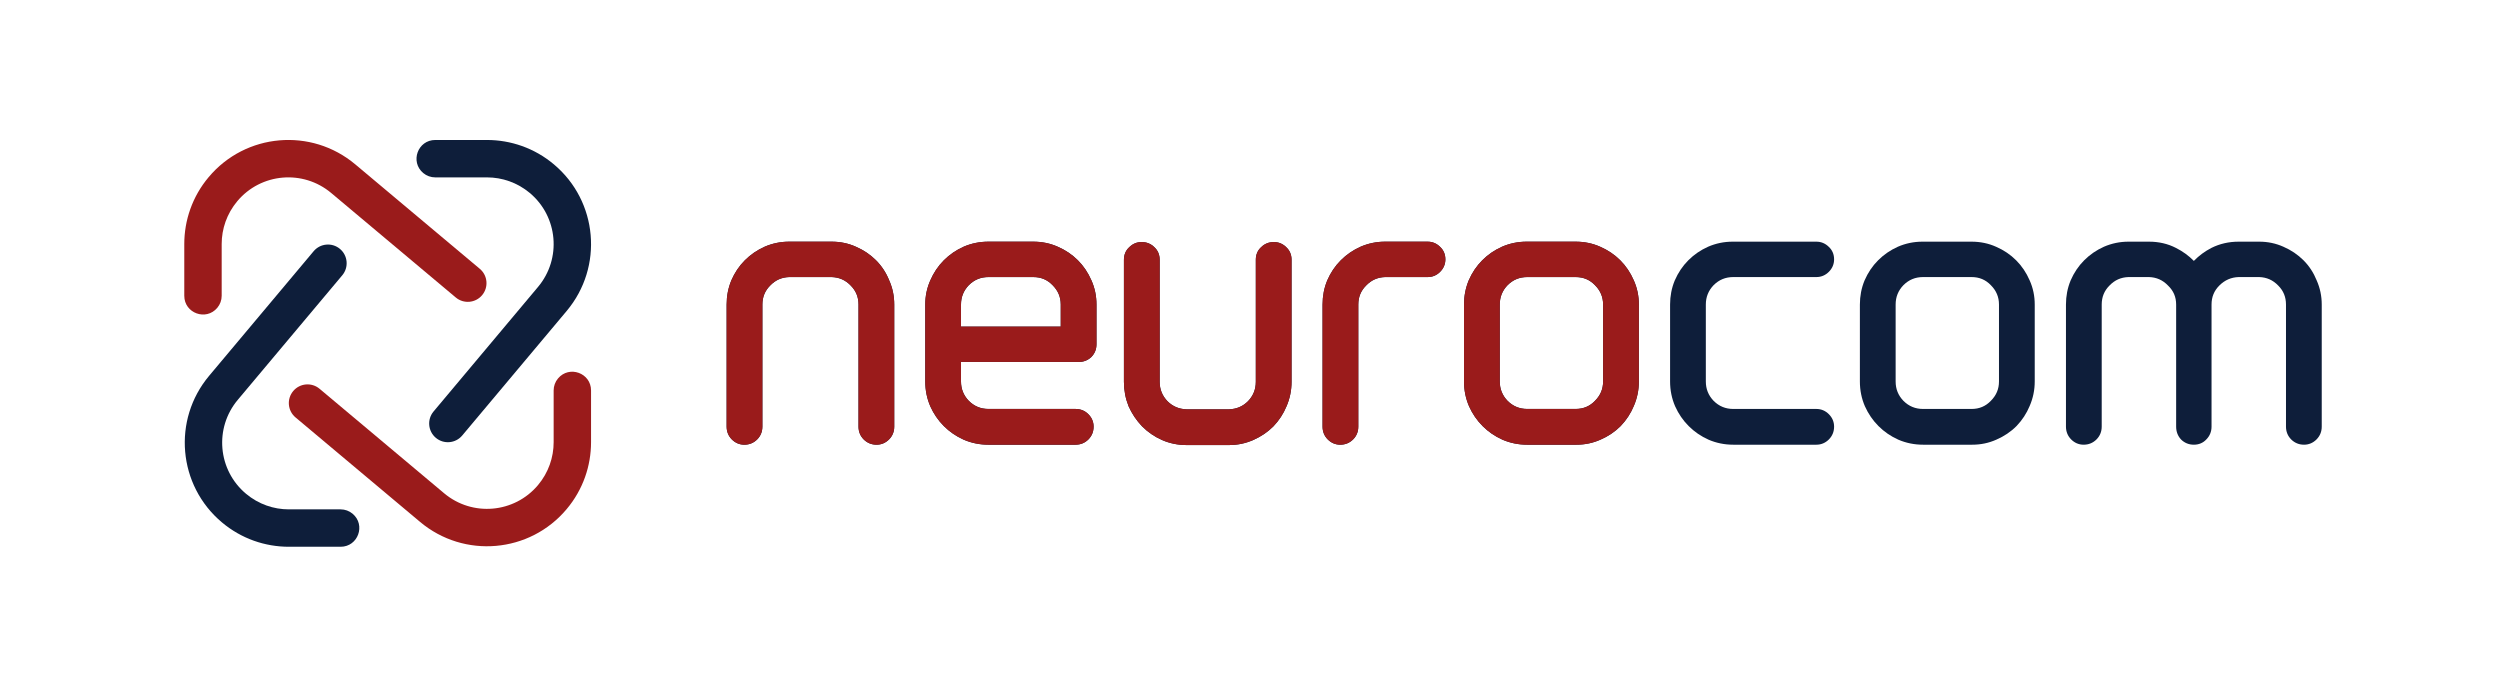 <svg width="177" height="49" viewBox="0 0 177 49" fill="none" xmlns="http://www.w3.org/2000/svg">
<path d="M32.724 30.835C32.253 31.396 31.417 31.469 30.857 30.998C30.298 30.527 30.226 29.693 30.695 29.134L38.094 20.313C39.769 18.316 39.51 15.34 37.513 13.664C36.626 12.922 35.55 12.559 34.479 12.559H30.815C30.504 12.559 30.204 12.45 29.965 12.251C29.017 11.457 29.578 9.911 30.815 9.911H34.479C36.148 9.911 37.835 10.475 39.217 11.638C42.331 14.252 42.739 18.897 40.12 22.017L32.724 30.835Z" fill="#0E1E3A"/>
<path d="M33.971 19.033C34.532 19.504 34.604 20.339 34.133 20.899C33.663 21.459 32.829 21.531 32.269 21.062L23.449 13.663C21.451 11.988 18.475 12.247 16.8 14.244C16.058 15.131 15.695 16.207 15.695 17.278V20.942C15.695 21.252 15.586 21.553 15.386 21.791C14.593 22.74 13.047 22.179 13.047 20.942V17.278C13.047 15.608 13.611 13.922 14.774 12.54C17.387 9.426 22.033 9.017 25.153 11.636L33.971 19.033Z" fill="#9A1B1B"/>
<path d="M22.205 17.787C22.675 17.226 23.511 17.153 24.071 17.624C24.631 18.094 24.703 18.928 24.234 19.488L16.835 28.308C15.159 30.306 15.418 33.282 17.416 34.957C18.303 35.7 19.379 36.063 20.45 36.063H24.114C24.424 36.063 24.725 36.172 24.963 36.371C25.912 37.165 25.351 38.711 24.114 38.711H20.45C18.78 38.711 17.094 38.146 15.712 36.984C12.598 34.37 12.189 29.725 14.808 26.605L22.205 17.787Z" fill="#0E1E3A"/>
<path d="M20.922 29.553C20.362 29.082 20.289 28.247 20.76 27.686C21.23 27.127 22.064 27.055 22.624 27.524L31.444 34.923C33.442 36.598 36.418 36.339 38.093 34.342C38.836 33.455 39.198 32.379 39.198 31.308V27.644C39.198 27.334 39.307 27.033 39.507 26.795C40.3 25.846 41.846 26.407 41.846 27.644V31.308C41.846 32.977 41.282 34.664 40.119 36.046C37.506 39.16 32.86 39.569 29.74 36.95L20.922 29.553Z" fill="#9A1B1B"/>
<path d="M58.888 17.11C59.492 17.11 60.063 17.229 60.598 17.469C61.142 17.705 61.618 18.025 62.021 18.428C62.425 18.832 62.737 19.309 62.956 19.855C63.195 20.389 63.313 20.959 63.313 21.561V30.206C63.313 30.558 63.189 30.867 62.942 31.114C62.699 31.356 62.401 31.485 62.06 31.485C61.709 31.485 61.4 31.36 61.153 31.114C60.906 30.867 60.782 30.558 60.782 30.206V21.561C60.782 21.026 60.6 20.585 60.232 20.217L60.23 20.215L60.228 20.213C59.858 19.828 59.416 19.632 58.884 19.616H55.874C55.343 19.632 54.9 19.828 54.53 20.213L54.528 20.215L54.526 20.217C54.159 20.585 53.977 21.026 53.977 21.561V30.206C53.977 30.558 53.852 30.867 53.605 31.114C53.359 31.36 53.05 31.485 52.698 31.485C52.358 31.485 52.059 31.356 51.816 31.114C51.57 30.867 51.445 30.558 51.445 30.206V21.561C51.445 20.96 51.555 20.391 51.776 19.858L51.776 19.855L51.778 19.853C52.014 19.308 52.334 18.832 52.737 18.428C53.139 18.026 53.605 17.706 54.133 17.47L54.135 17.469L54.137 17.468C54.687 17.23 55.266 17.11 55.87 17.11H58.888Z" fill="#0E1E3A"/>
<path fill-rule="evenodd" clip-rule="evenodd" d="M68.221 31.125L68.223 31.126L68.225 31.127C68.776 31.366 69.364 31.485 69.984 31.485H76.148C76.5 31.485 76.809 31.36 77.055 31.114C77.302 30.867 77.427 30.558 77.427 30.206C77.427 29.866 77.298 29.567 77.055 29.325C76.809 29.078 76.5 28.954 76.148 28.954H69.984C69.434 28.954 68.976 28.764 68.591 28.38C68.221 27.994 68.039 27.543 68.039 27.009V25.627H76.378C76.71 25.627 77.005 25.514 77.25 25.292L77.255 25.287L77.26 25.282C77.507 25.035 77.631 24.726 77.631 24.374V21.561C77.631 20.957 77.512 20.386 77.273 19.851C77.036 19.307 76.717 18.831 76.314 18.428C75.91 18.025 75.435 17.705 74.891 17.469C74.354 17.229 73.775 17.11 73.155 17.11H69.984C69.364 17.11 68.776 17.229 68.225 17.468L68.223 17.469L68.221 17.47C67.693 17.706 67.227 18.026 66.825 18.428C66.422 18.831 66.102 19.307 65.866 19.851C65.627 20.386 65.508 20.957 65.508 21.561V27.009C65.508 27.629 65.626 28.216 65.866 28.768L65.866 28.77L65.867 28.771C66.104 29.299 66.423 29.765 66.825 30.167C67.227 30.569 67.693 30.889 68.221 31.125ZM74.52 20.187L74.522 20.189L74.525 20.191C74.912 20.579 75.1 21.03 75.1 21.561V23.122H68.039V21.561C68.039 21.027 68.221 20.575 68.591 20.189C68.976 19.805 69.434 19.616 69.984 19.616H73.155C73.705 19.616 74.154 19.805 74.52 20.187Z" fill="#0E1E3A"/>
<path d="M82.262 31.151L82.264 31.152L82.266 31.152C82.816 31.391 83.395 31.51 83.999 31.51H87.017C87.621 31.51 88.192 31.391 88.727 31.152C89.271 30.915 89.746 30.596 90.15 30.192L90.152 30.19L90.155 30.188C90.555 29.769 90.866 29.295 91.085 28.765C91.323 28.216 91.442 27.638 91.442 27.034V18.389C91.442 18.039 91.319 17.735 91.066 17.502C90.824 17.262 90.527 17.136 90.189 17.136C89.84 17.136 89.533 17.258 89.287 17.502C89.034 17.735 88.911 18.039 88.911 18.389V27.034C88.911 27.568 88.729 28.02 88.359 28.406C87.99 28.773 87.547 28.963 87.013 28.979H84.003C83.469 28.963 83.026 28.773 82.657 28.406C82.287 28.02 82.105 27.568 82.105 27.034V18.389C82.105 18.039 81.982 17.735 81.729 17.502C81.483 17.258 81.176 17.136 80.827 17.136C80.489 17.136 80.192 17.262 79.951 17.502C79.697 17.735 79.574 18.039 79.574 18.389V27.034C79.574 27.635 79.684 28.211 79.903 28.76L79.905 28.765L79.908 28.771C80.144 29.298 80.462 29.77 80.861 30.188L80.864 30.19L80.866 30.192C81.268 30.595 81.734 30.914 82.262 31.151Z" fill="#0E1E3A"/>
<path d="M96.718 20.217L96.72 20.215L96.722 20.213C97.092 19.828 97.534 19.632 98.066 19.616H101.08C101.42 19.616 101.719 19.488 101.961 19.245C102.204 19.002 102.333 18.703 102.333 18.363C102.333 18.014 102.209 17.709 101.956 17.476C101.715 17.237 101.418 17.11 101.08 17.11H98.061C97.457 17.11 96.879 17.23 96.328 17.468L96.326 17.469L96.325 17.47C95.797 17.706 95.331 18.026 94.929 18.428C94.525 18.832 94.205 19.308 93.969 19.853L93.968 19.855L93.967 19.858C93.746 20.391 93.637 20.96 93.637 21.561V30.206C93.637 30.558 93.761 30.867 94.008 31.114C94.251 31.356 94.549 31.485 94.889 31.485C95.241 31.485 95.55 31.36 95.797 31.114C96.044 30.867 96.168 30.558 96.168 30.206V21.561C96.168 21.026 96.35 20.585 96.718 20.217Z" fill="#0E1E3A"/>
<path fill-rule="evenodd" clip-rule="evenodd" d="M114.74 30.167L114.742 30.165L114.744 30.162C115.145 29.744 115.456 29.269 115.675 28.74C115.913 28.19 116.032 27.612 116.032 27.009V21.561C116.032 20.957 115.913 20.386 115.673 19.851C115.437 19.307 115.117 18.831 114.714 18.428C114.311 18.025 113.835 17.705 113.291 17.469C112.755 17.229 112.175 17.11 111.556 17.11H108.077C107.473 17.11 106.894 17.23 106.344 17.468L106.342 17.469L106.34 17.47C105.812 17.706 105.346 18.026 104.944 18.428C104.541 18.832 104.221 19.308 103.985 19.853L103.984 19.855L103.983 19.858C103.762 20.391 103.652 20.96 103.652 21.561V27.009C103.652 27.629 103.771 28.216 104.01 28.768L104.011 28.77L104.012 28.771C104.248 29.299 104.568 29.765 104.97 30.167C105.372 30.569 105.838 30.889 106.366 31.125L106.368 31.126L106.369 31.127C106.921 31.366 107.508 31.485 108.128 31.485H111.607C112.211 31.485 112.781 31.366 113.316 31.126C113.861 30.89 114.336 30.571 114.74 30.167ZM112.921 20.187L112.923 20.189L112.925 20.191C113.312 20.579 113.5 21.03 113.5 21.561V27.009C113.5 27.54 113.312 27.991 112.925 28.378L112.923 28.38L112.921 28.383C112.554 28.764 112.106 28.954 111.556 28.954H108.128C107.579 28.954 107.121 28.764 106.735 28.38C106.365 27.994 106.184 27.543 106.184 27.009V21.561C106.184 21.027 106.365 20.575 106.736 20.189C107.121 19.805 107.579 19.616 108.128 19.616H111.556C112.106 19.616 112.554 19.805 112.921 20.187Z" fill="#0E1E3A"/>
<path d="M120.956 31.125L120.957 31.126L120.959 31.127C121.511 31.366 122.098 31.485 122.718 31.485H128.601C128.942 31.485 129.24 31.356 129.483 31.114C129.73 30.867 129.854 30.558 129.854 30.206C129.854 29.866 129.726 29.567 129.483 29.325C129.24 29.082 128.942 28.954 128.601 28.954H122.718C122.169 28.954 121.71 28.764 121.325 28.38C120.955 27.994 120.773 27.543 120.773 27.009V21.561C120.773 21.027 120.955 20.575 121.325 20.189C121.71 19.805 122.169 19.616 122.718 19.616H128.601C128.942 19.616 129.24 19.488 129.483 19.245C129.726 19.002 129.854 18.703 129.854 18.363C129.854 18.014 129.731 17.709 129.478 17.476C129.236 17.237 128.939 17.11 128.601 17.11H122.667C122.063 17.11 121.484 17.23 120.934 17.468L120.932 17.469L120.93 17.47C120.402 17.706 119.936 18.026 119.534 18.428C119.13 18.832 118.811 19.308 118.575 19.853L118.573 19.855L118.572 19.858C118.352 20.391 118.242 20.96 118.242 21.561V27.009C118.242 27.629 118.361 28.216 118.6 28.768L118.601 28.77L118.602 28.771C118.838 29.299 119.158 29.765 119.56 30.167C119.962 30.569 120.428 30.889 120.956 31.125Z" fill="#0E1E3A"/>
<path fill-rule="evenodd" clip-rule="evenodd" d="M142.767 30.167L142.769 30.165L142.772 30.162C143.172 29.744 143.483 29.269 143.702 28.74C143.94 28.19 144.059 27.612 144.059 27.009V21.561C144.059 20.957 143.94 20.386 143.7 19.851C143.464 19.306 143.145 18.831 142.741 18.428C142.338 18.025 141.863 17.705 141.318 17.469C140.782 17.229 140.202 17.11 139.583 17.11H136.104C135.5 17.11 134.921 17.23 134.371 17.468L134.369 17.469L134.368 17.47C133.84 17.706 133.374 18.026 132.972 18.428C132.568 18.832 132.248 19.308 132.012 19.853L132.011 19.855L132.01 19.858C131.789 20.391 131.68 20.96 131.68 21.561V27.009C131.68 27.629 131.798 28.216 132.037 28.768L132.038 28.77L132.039 28.771C132.276 29.299 132.595 29.765 132.997 30.167C133.399 30.569 133.865 30.889 134.393 31.125L134.395 31.126L134.397 31.127C134.948 31.366 135.536 31.485 136.156 31.485H139.634C140.238 31.485 140.809 31.366 141.344 31.126C141.888 30.89 142.364 30.571 142.767 30.167ZM140.948 20.187L140.95 20.189L140.952 20.191C141.34 20.579 141.528 21.03 141.528 21.561V27.009C141.528 27.54 141.34 27.991 140.952 28.378L140.95 28.38L140.948 28.383C140.581 28.764 140.133 28.954 139.583 28.954H136.156C135.606 28.954 135.148 28.764 134.763 28.38C134.392 27.994 134.211 27.543 134.211 27.009V21.561C134.211 21.027 134.392 20.575 134.763 20.189C135.148 19.805 135.606 19.616 136.156 19.616H139.583C140.133 19.616 140.581 19.805 140.948 20.187Z" fill="#0E1E3A"/>
<path fill-rule="evenodd" clip-rule="evenodd" d="M159.95 19.616C160.481 19.632 160.923 19.828 161.293 20.213L161.296 20.215L161.298 20.217C161.666 20.585 161.848 21.026 161.848 21.561V30.206C161.848 30.558 161.971 30.867 162.218 31.114C162.466 31.36 162.774 31.485 163.126 31.485C163.466 31.485 163.765 31.356 164.008 31.114C164.255 30.867 164.379 30.558 164.379 30.206V21.561C164.379 20.959 164.259 20.389 164.022 19.855C163.802 19.309 163.491 18.832 163.087 18.428C162.683 18.025 162.208 17.705 161.664 17.469C161.128 17.229 160.557 17.11 159.954 17.11H158.496C157.803 17.11 157.159 17.257 156.568 17.552L156.566 17.553L156.565 17.554C156.102 17.793 155.688 18.099 155.324 18.472C154.956 18.098 154.533 17.792 154.056 17.553C153.481 17.256 152.844 17.11 152.152 17.11H150.694C150.09 17.11 149.511 17.23 148.961 17.468L148.959 17.469L148.957 17.47C148.43 17.706 147.964 18.026 147.562 18.428C147.158 18.832 146.838 19.308 146.602 19.853L146.601 19.855L146.6 19.858C146.379 20.391 146.27 20.96 146.27 21.561V30.206C146.27 30.558 146.394 30.867 146.641 31.114C146.883 31.356 147.182 31.485 147.522 31.485C147.874 31.485 148.183 31.36 148.43 31.114C148.676 30.867 148.801 30.558 148.801 30.206V21.561C148.801 21.026 148.983 20.585 149.35 20.217L149.353 20.215L149.355 20.213C149.724 19.828 150.167 19.632 150.698 19.616H152.148C152.679 19.632 153.122 19.828 153.492 20.213L153.496 20.217L153.5 20.221C153.884 20.59 154.071 21.03 154.071 21.561V30.206C154.071 30.549 154.181 30.855 154.407 31.103L154.412 31.108L154.417 31.114C154.664 31.36 154.973 31.485 155.324 31.485C155.673 31.485 155.978 31.362 156.211 31.109C156.454 30.863 156.577 30.555 156.577 30.206V21.561C156.577 21.026 156.759 20.585 157.127 20.217C157.515 19.829 157.968 19.632 158.5 19.616H159.95Z" fill="#0E1E3A"/>
<path d="M58.888 17.11C59.492 17.11 60.063 17.229 60.598 17.469C61.142 17.705 61.618 18.025 62.021 18.428C62.425 18.832 62.737 19.309 62.956 19.855C63.195 20.389 63.313 20.959 63.313 21.561V30.206C63.313 30.558 63.189 30.867 62.942 31.114C62.699 31.356 62.401 31.485 62.06 31.485C61.709 31.485 61.4 31.36 61.153 31.114C60.906 30.867 60.782 30.558 60.782 30.206V21.561C60.782 21.026 60.6 20.585 60.232 20.217L60.23 20.215L60.228 20.213C59.858 19.828 59.416 19.632 58.884 19.616H55.874C55.343 19.632 54.9 19.828 54.53 20.213L54.528 20.215L54.526 20.217C54.159 20.585 53.977 21.026 53.977 21.561V30.206C53.977 30.558 53.852 30.867 53.605 31.114C53.359 31.36 53.05 31.485 52.698 31.485C52.358 31.485 52.059 31.356 51.816 31.114C51.57 30.867 51.445 30.558 51.445 30.206V21.561C51.445 20.96 51.555 20.391 51.776 19.858L51.776 19.855L51.778 19.853C52.014 19.308 52.334 18.832 52.737 18.428C53.139 18.026 53.605 17.706 54.133 17.47L54.135 17.469L54.137 17.468C54.687 17.23 55.266 17.11 55.87 17.11H58.888Z" fill="#9A1B1B"/>
<path fill-rule="evenodd" clip-rule="evenodd" d="M68.221 31.125L68.223 31.126L68.225 31.127C68.776 31.366 69.364 31.485 69.984 31.485H76.148C76.5 31.485 76.809 31.36 77.055 31.114C77.302 30.867 77.427 30.558 77.427 30.206C77.427 29.866 77.298 29.567 77.055 29.325C76.809 29.078 76.5 28.954 76.148 28.954H69.984C69.434 28.954 68.976 28.764 68.591 28.38C68.221 27.994 68.039 27.543 68.039 27.009V25.627H76.378C76.71 25.627 77.005 25.514 77.25 25.292L77.255 25.287L77.26 25.282C77.507 25.035 77.631 24.726 77.631 24.374V21.561C77.631 20.957 77.512 20.386 77.273 19.851C77.036 19.307 76.717 18.831 76.314 18.428C75.91 18.025 75.435 17.705 74.891 17.469C74.354 17.229 73.775 17.11 73.155 17.11H69.984C69.364 17.11 68.776 17.229 68.225 17.468L68.223 17.469L68.221 17.47C67.693 17.706 67.227 18.026 66.825 18.428C66.422 18.831 66.102 19.307 65.866 19.851C65.627 20.386 65.508 20.957 65.508 21.561V27.009C65.508 27.629 65.626 28.216 65.866 28.768L65.866 28.77L65.867 28.771C66.104 29.299 66.423 29.765 66.825 30.167C67.227 30.569 67.693 30.889 68.221 31.125ZM74.52 20.187L74.522 20.189L74.525 20.191C74.912 20.579 75.1 21.03 75.1 21.561V23.122H68.039V21.561C68.039 21.027 68.221 20.575 68.591 20.189C68.976 19.805 69.434 19.616 69.984 19.616H73.155C73.705 19.616 74.154 19.805 74.52 20.187Z" fill="#9A1B1B"/>
<path d="M82.262 31.151L82.264 31.152L82.266 31.152C82.816 31.391 83.395 31.51 83.999 31.51H87.017C87.621 31.51 88.192 31.391 88.727 31.152C89.271 30.915 89.746 30.596 90.15 30.192L90.152 30.19L90.155 30.188C90.555 29.769 90.866 29.295 91.085 28.765C91.323 28.216 91.442 27.638 91.442 27.034V18.389C91.442 18.039 91.319 17.735 91.066 17.502C90.824 17.262 90.527 17.136 90.189 17.136C89.84 17.136 89.533 17.258 89.287 17.502C89.034 17.735 88.911 18.039 88.911 18.389V27.034C88.911 27.568 88.729 28.02 88.359 28.406C87.99 28.773 87.547 28.963 87.013 28.979H84.003C83.469 28.963 83.026 28.773 82.657 28.406C82.287 28.02 82.105 27.568 82.105 27.034V18.389C82.105 18.039 81.982 17.735 81.729 17.502C81.483 17.258 81.176 17.136 80.827 17.136C80.489 17.136 80.192 17.262 79.951 17.502C79.697 17.735 79.574 18.039 79.574 18.389V27.034C79.574 27.635 79.684 28.211 79.903 28.76L79.905 28.765L79.908 28.771C80.144 29.298 80.462 29.77 80.861 30.188L80.864 30.19L80.866 30.192C81.268 30.595 81.734 30.914 82.262 31.151Z" fill="#9A1B1B"/>
<path d="M96.718 20.217L96.72 20.215L96.722 20.213C97.092 19.828 97.534 19.632 98.066 19.616H101.08C101.42 19.616 101.719 19.488 101.961 19.245C102.204 19.002 102.333 18.703 102.333 18.363C102.333 18.014 102.209 17.709 101.956 17.476C101.715 17.237 101.418 17.11 101.08 17.11H98.061C97.457 17.11 96.879 17.23 96.328 17.468L96.326 17.469L96.325 17.47C95.797 17.706 95.331 18.026 94.929 18.428C94.525 18.832 94.205 19.308 93.969 19.853L93.968 19.855L93.967 19.858C93.746 20.391 93.637 20.96 93.637 21.561V30.206C93.637 30.558 93.761 30.867 94.008 31.114C94.251 31.356 94.549 31.485 94.889 31.485C95.241 31.485 95.55 31.36 95.797 31.114C96.044 30.867 96.168 30.558 96.168 30.206V21.561C96.168 21.026 96.35 20.585 96.718 20.217Z" fill="#9A1B1B"/>
<path fill-rule="evenodd" clip-rule="evenodd" d="M114.74 30.167L114.742 30.165L114.744 30.162C115.145 29.744 115.456 29.269 115.675 28.74C115.913 28.19 116.032 27.612 116.032 27.009V21.561C116.032 20.957 115.913 20.386 115.673 19.851C115.437 19.307 115.117 18.831 114.714 18.428C114.311 18.025 113.835 17.705 113.291 17.469C112.755 17.229 112.175 17.11 111.556 17.11H108.077C107.473 17.11 106.894 17.23 106.344 17.468L106.342 17.469L106.34 17.47C105.812 17.706 105.346 18.026 104.944 18.428C104.541 18.832 104.221 19.308 103.985 19.853L103.984 19.855L103.983 19.858C103.762 20.391 103.652 20.96 103.652 21.561V27.009C103.652 27.629 103.771 28.216 104.01 28.768L104.011 28.77L104.012 28.771C104.248 29.299 104.568 29.765 104.97 30.167C105.372 30.569 105.838 30.889 106.366 31.125L106.368 31.126L106.369 31.127C106.921 31.366 107.508 31.485 108.128 31.485H111.607C112.211 31.485 112.781 31.366 113.316 31.126C113.861 30.89 114.336 30.571 114.74 30.167ZM112.921 20.187L112.923 20.189L112.925 20.191C113.312 20.579 113.5 21.03 113.5 21.561V27.009C113.5 27.54 113.312 27.991 112.925 28.378L112.923 28.38L112.921 28.383C112.554 28.764 112.106 28.954 111.556 28.954H108.128C107.579 28.954 107.121 28.764 106.735 28.38C106.365 27.994 106.184 27.543 106.184 27.009V21.561C106.184 21.027 106.365 20.575 106.736 20.189C107.121 19.805 107.579 19.616 108.128 19.616H111.556C112.106 19.616 112.554 19.805 112.921 20.187Z" fill="#9A1B1B"/>
</svg>
